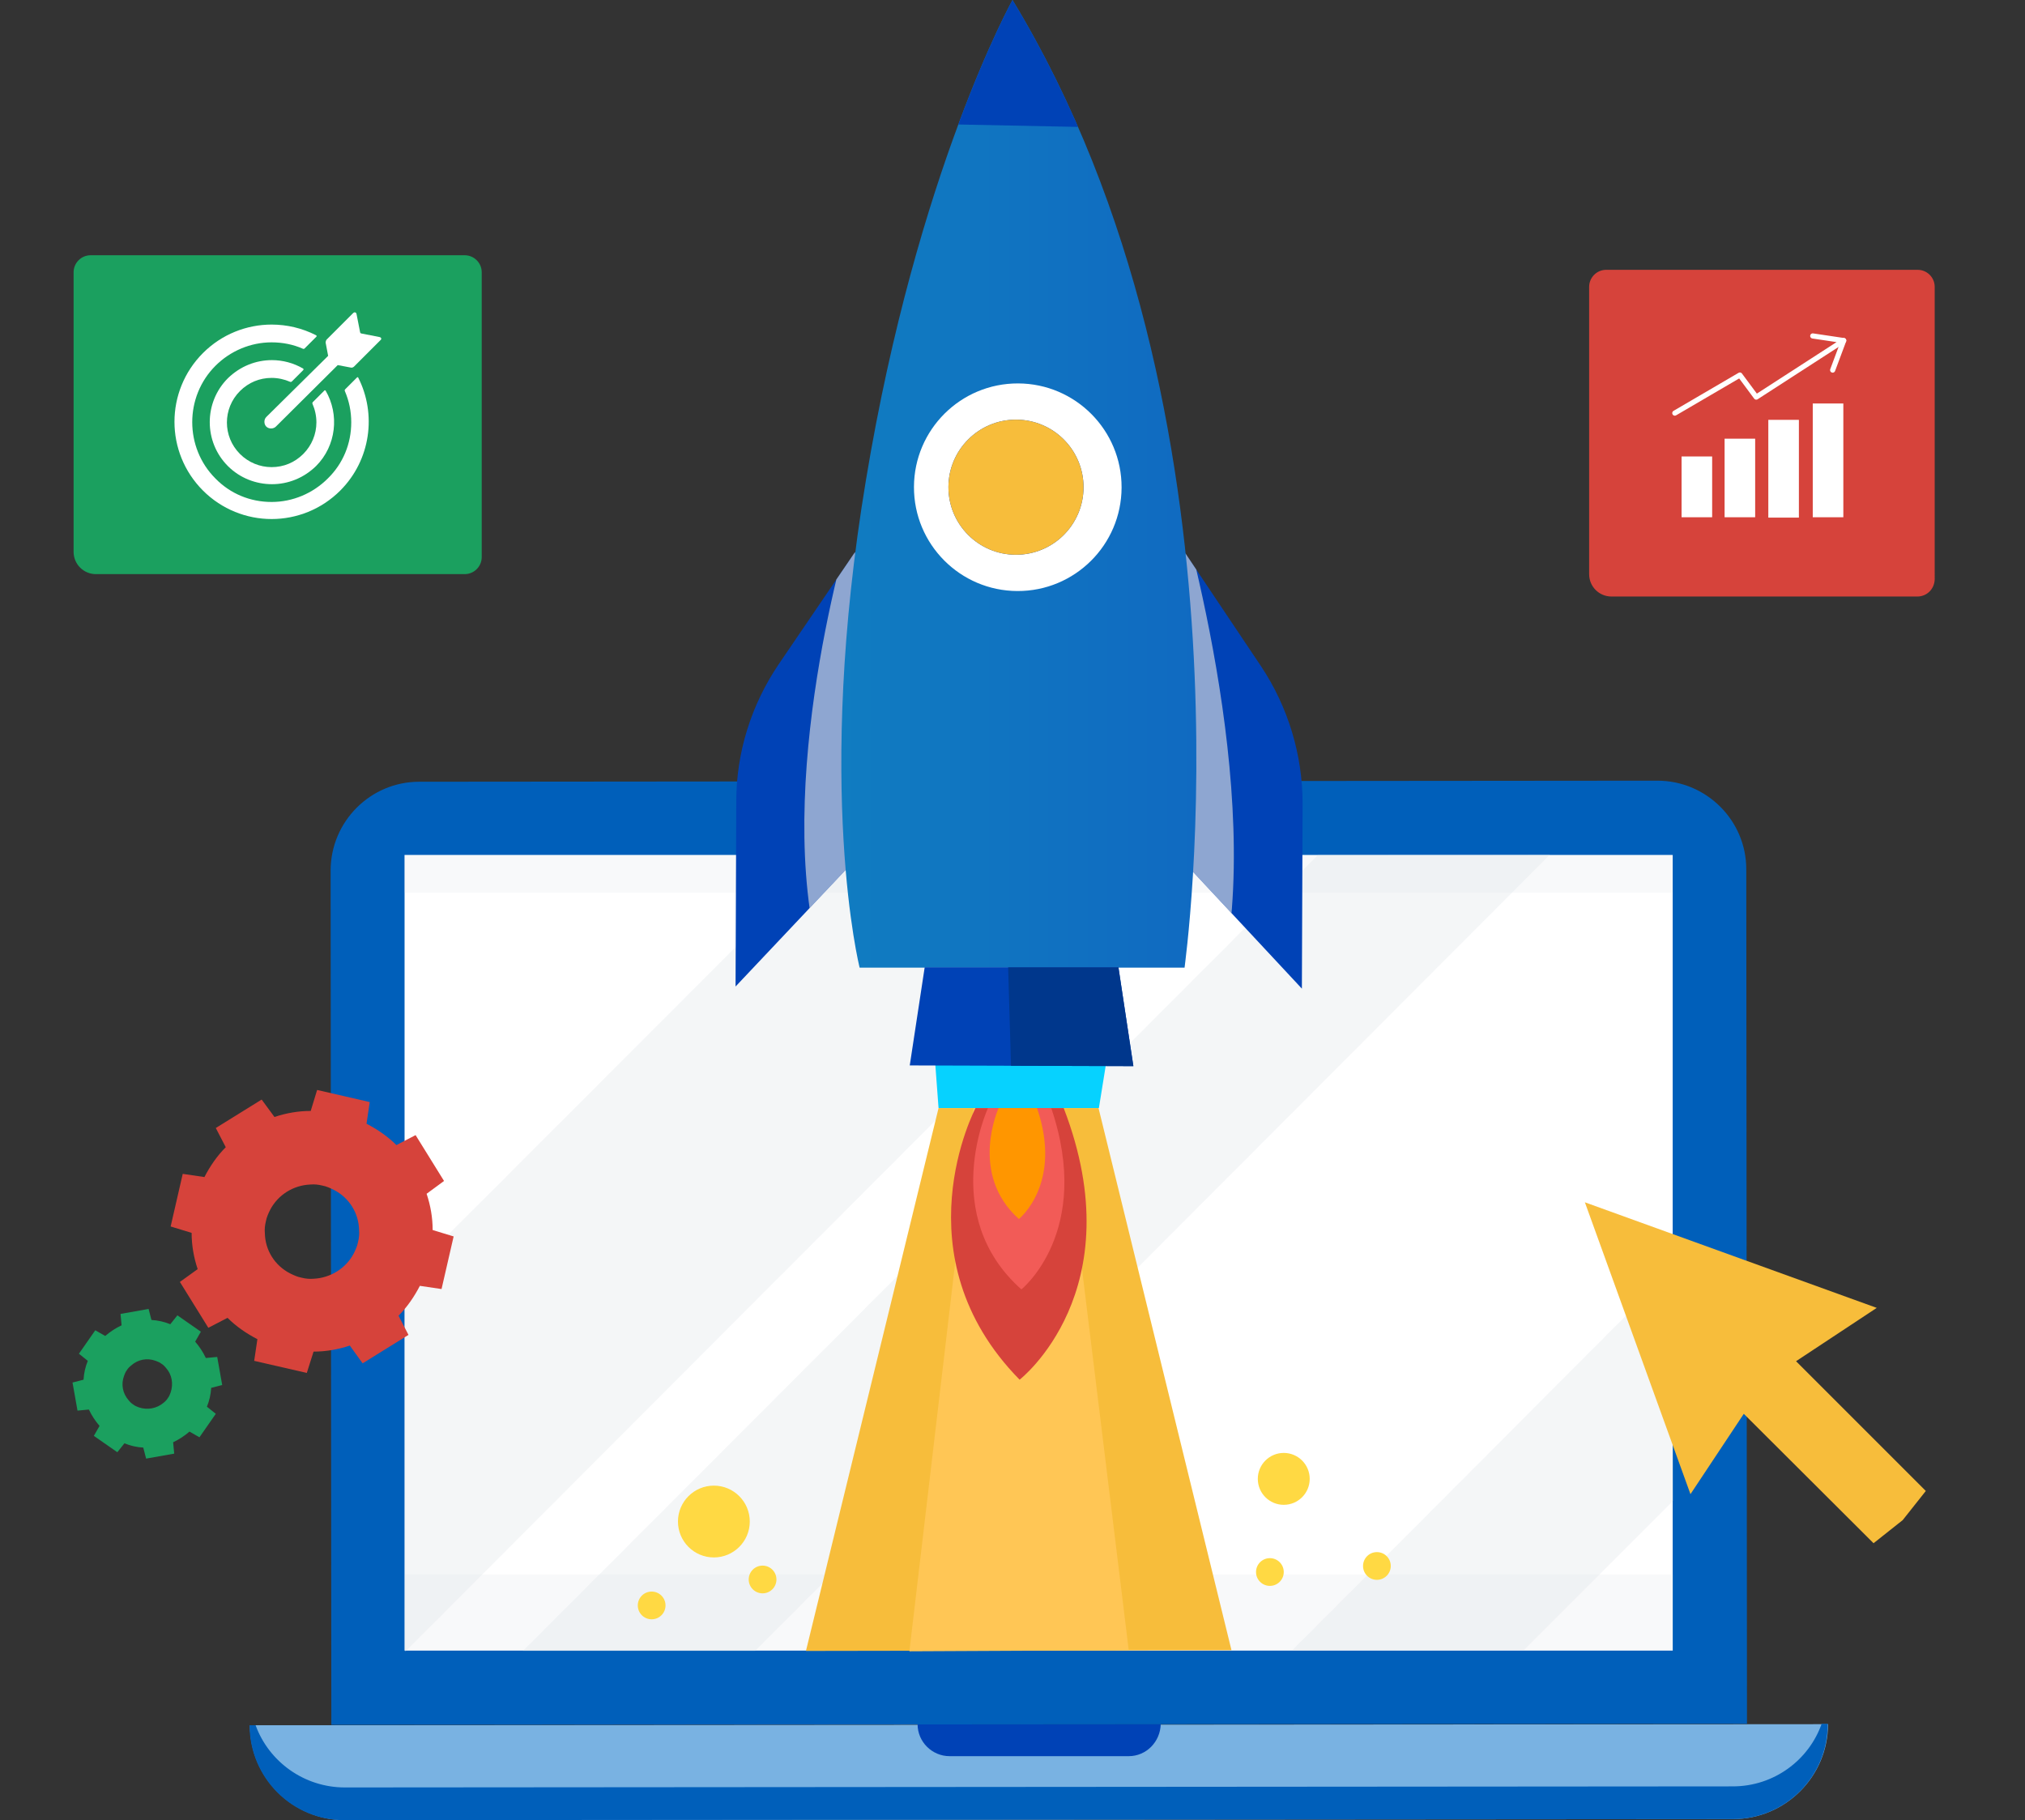 <?xml version="1.0" encoding="utf-8"?>
<!-- Generator: Adobe Illustrator 21.1.0, SVG Export Plug-In . SVG Version: 6.00 Build 0)  -->
<svg version="1.1" id="Capa_1" xmlns="http://www.w3.org/2000/svg" xmlns:xlink="http://www.w3.org/1999/xlink" x="0px" y="0px"
	 width="569.6px" height="512px" viewBox="-49 141 569.6 512" style="enable-background:new -49 141 569.6 512;"
	 xml:space="preserve">
<rect x="-49" y="141" width="569.6" height="512" fill="#333333" stroke="none"/>
<style type="text/css">
	.st0{fill:#D6433B;}
	.st1{fill:none;stroke:#FFFFFF;stroke-width:1.451;stroke-linecap:round;stroke-linejoin:round;stroke-miterlimit:10;}
	.st2{fill:#FFFFFF;}
	.st3{fill:#1BA05F;}
	.st4{fill:#79B2E2;}
	.st5{fill:#005FBA;}
	.st6{fill:#0042B6;}
	.st7{opacity:0.16;fill:#D3D4DD;}
	.st8{opacity:0.8;}
	.st9{opacity:0.38;fill:#DEE2E7;}
	.st10{fill:#06D2FF;}
	.st11{opacity:0.63;clip-path:url(#XMLID_2_);fill:#E2E2E2;}
	.st12{opacity:0.63;clip-path:url(#XMLID_3_);fill:#E2E2E2;}
	.st13{clip-path:url(#XMLID_5_);}
	.st14{fill:#F7BD3B;}
	.st15{clip-path:url(#XMLID_7_);fill:#00378C;}
	.st16{fill:#FFC655;}
	.st17{fill:#F25B57;}
	.st18{fill:#FF9600;}
	.st19{fill:#FFD943;}
</style>
<g>
	<g>
		<g>
			<g>
				<g>
					<g>
						<g>
							<path class="st0" d="M490.3,308.8h-86c-3.5,0-6.3-2.8-6.3-6.3v-80.8c0-2.6,2.1-4.8,4.8-4.8h87.6c2.6,0,4.8,2.1,4.8,4.8V304
								C495.1,306.7,493,308.8,490.3,308.8z"/>
						</g>
					</g>
				</g>
			</g>
		</g>
	</g>
	<g>
		<g>
			<polyline class="st1" points="460.9,235.5 469.6,236.8 445,252.7 440.4,246.5 422.1,257.2 			"/>
			<line class="st1" x1="466.5" y1="245.1" x2="469.6" y2="236.8"/>
		</g>
		<rect x="424" y="269.4" class="st2" width="8.6" height="17.1"/>
		<rect x="436.1" y="264.4" class="st2" width="8.6" height="22.1"/>
		<rect x="448.4" y="259.1" class="st2" width="8.6" height="27.5"/>
		<rect x="460.9" y="254.5" class="st2" width="8.6" height="32"/>
	</g>
</g>
<g>
	<g>
		<g>
			<g>
				<g>
					<g>
						<path class="st3" d="M81.7,302.5H-22c-3.5,0-6.3-2.8-6.3-6.3v-78.6c0-2.6,2.1-4.8,4.8-4.8H81.7c2.6,0,4.8,2.1,4.8,4.8v80.1
							C86.5,300.4,84.3,302.5,81.7,302.5z"/>
					</g>
				</g>
			</g>
		</g>
	</g>
</g>
<g>
	<path class="st2" d="M57.7,235.8l-5.1-1c-0.1,0-0.3-0.2-0.3-0.3l-1-5.1c-0.1-0.6-0.6-0.7-1-0.3l-7.4,7.4c-0.2,0.2-0.3,0.6-0.3,0.9
		l0.7,3.7l-17.4,17.2c-0.7,0.7-0.7,2,0,2.7c0.7,0.7,2,0.7,2.7,0L46,243.7l3.7,0.7c0.3,0.1,0.7-0.1,0.9-0.3l7.4-7.4
		C58.4,236.4,58.3,235.9,57.7,235.8z"/>
	<path class="st2" d="M33.1,248.3l3.2-3.2c0.1-0.1,0.1-0.3,0-0.4c-2.7-1.6-5.8-2.4-8.8-2.4c-4.5,0-8.9,1.7-12.4,5.1
		c-6.8,6.8-6.8,17.9,0,24.7c3.4,3.4,7.9,5.1,12.4,5.1c4.5,0,8.9-1.7,12.4-5.1c5.7-5.7,6.6-14.5,2.7-21.2c-0.1-0.1-0.3-0.2-0.4,0
		l-3.2,3.2c-0.1,0.1-0.2,0.3-0.1,0.5c0.7,1.6,1.1,3.4,1.1,5.2c0,3.3-1.3,6.5-3.7,8.9c-2.4,2.4-5.5,3.7-8.9,3.7
		c-3.3,0-6.5-1.3-8.9-3.7c-4.9-4.9-4.9-12.8,0-17.7c2.4-2.4,5.5-3.7,8.9-3.7c1.8,0,3.6,0.4,5.2,1.1C32.8,248.5,33,248.4,33.1,248.3z
		"/>
	<path class="st2" d="M51.4,247.2l-3.3,3.3c-0.1,0.1-0.2,0.3-0.1,0.5c1.2,2.8,1.8,5.7,1.8,8.8c0,6-2.3,11.6-6.6,15.8
		c-4.2,4.2-9.9,6.6-15.8,6.6c-6,0-11.6-2.3-15.8-6.6c-8.7-8.7-8.7-23,0-31.7c4.2-4.2,9.9-6.6,15.8-6.6c3.1,0,6.1,0.6,8.8,1.8
		c0.2,0.1,0.4,0,0.5-0.1l3.3-3.3c0.1-0.1,0.1-0.3-0.1-0.4c-3.9-2-8.2-3-12.5-3c-7,0-14,2.7-19.3,8c-10.7,10.7-10.7,28,0,38.7
		c5.3,5.3,12.3,8,19.3,8c7,0,14-2.7,19.3-8c8.6-8.6,10.3-21.6,5-31.9C51.7,247.1,51.5,247.1,51.4,247.2z"/>
</g>
<g>
	<g>
		<path class="st4" d="M438.5,652.7L48.1,653c-14.8,0-26.8-12-26.8-26.7l0,0l443.9-0.3l0,0C465.2,640.7,453.2,652.7,438.5,652.7z"/>
		<path class="st5" d="M438.4,643.5l-390.4,0.3c-11.5,0-21.4-7.3-25.1-17.5l-1.7,0c0,14.8,12,26.8,26.8,26.7l390.4-0.3
			c14.8,0,26.8-12,26.7-26.8l-1.7,0C459.8,636.1,450,643.5,438.4,643.5z"/>
		<path class="st6" d="M268.5,635l-50.4,0c-4.9,0-9-4-9-9l0,0l68.4-0.1l0,0C277.4,631,273.4,635,268.5,635z"/>
	</g>
	<g>
		<path class="st5" d="M442.4,625.9l-398.2,0.3L44,385.9c0-13.8,11.2-25,24.9-25l348.3-0.3c13.8,0,25,11.2,25,24.9L442.4,625.9z"/>
		<rect x="64.8" y="381.5" class="st2" width="356.7" height="223.8"/>
		<rect x="64.9" y="583.9" class="st7" width="356.7" height="21.4"/>
		<rect x="64.7" y="381.5" class="st7" width="356.7" height="10.6"/>
		<g class="st8">
			<polygon class="st9" points="183.7,381.6 64.8,500.6 64.9,605.5 65.1,605.5 288.7,381.5 			"/>
			<polygon class="st9" points="98.1,605.4 163.4,605.4 387,381.4 321.7,381.5 			"/>
			<polygon class="st9" points="379.6,605.2 421.6,563.2 421.5,497.9 314.4,605.3 			"/>
		</g>
	</g>
</g>
<polygon class="st10" points="213.8,436.6 215,452.7 260.1,452.7 262.6,437.2 "/>
<g>
	<defs>
		<path id="XMLID_11_" d="M191.5,296.3l-21.5,31.6c-7.7,11.4-11.9,24.8-11.9,38.5l-0.2,52.1l45.5-48.2L191.5,296.3z"/>
	</defs>
	<use xlink:href="#XMLID_11_"  style="overflow:visible;fill:#0042B6;"/>
	<clipPath id="XMLID_2_">
		<use xlink:href="#XMLID_11_"  style="overflow:visible;"/>
	</clipPath>
	<path class="st11" d="M191.2,285.5c0,0-22.2,70.3-10.6,121.3l23.7-28.3l-6.8-87.2L191.2,285.5z"/>
</g>
<g>
	<defs>
		<path id="XMLID_10_" d="M284.4,296.6l21.3,31.8c7.6,11.4,11.7,24.9,11.7,38.6l-0.2,52.1L272,370.6L284.4,296.6z"/>
	</defs>
	<use xlink:href="#XMLID_10_"  style="overflow:visible;fill:#0042B6;"/>
	<clipPath id="XMLID_3_">
		<use xlink:href="#XMLID_10_"  style="overflow:visible;"/>
	</clipPath>
	<path class="st12" d="M279.8,272.5c0,0,25,78.1,16.5,134.9l-30.6-40.2l13-75.1L279.8,272.5z"/>
</g>
<g>
	<defs>
		<path id="XMLID_8_" d="M235.8,141c0,0-26.8,48.1-41.2,134.9c-14.5,86.9-1.8,137.3-1.8,137.3h91.4
			C284.1,413.2,306.6,257.7,235.8,141z"/>
	</defs>
	<linearGradient id="XMLID_4_" gradientUnits="userSpaceOnUse" x1="187.631" y1="277.124" x2="287.535" y2="277.124">
		<stop  offset="0" style="stop-color:#107CC1"/>
		<stop  offset="1" style="stop-color:#106AC1"/>
	</linearGradient>
	<use xlink:href="#XMLID_8_"  style="overflow:visible;fill:url(#XMLID_4_);"/>
	<clipPath id="XMLID_5_">
		<use xlink:href="#XMLID_8_"  style="overflow:visible;"/>
	</clipPath>
	<g class="st13">
		<defs>
			<polygon id="XMLID_12_" points="274.1,177.1 204.8,175.7 234.4,133.3 			"/>
		</defs>
		<use xlink:href="#XMLID_12_"  style="overflow:visible;fill:#0042B6;"/>
		<clipPath id="XMLID_6_">
			<use xlink:href="#XMLID_12_"  style="overflow:visible;"/>
		</clipPath>
	</g>
</g>
<ellipse transform="matrix(3.289772e-03 -1 1 3.289772e-03 -41.496 514.44)" class="st2" cx="237.3" cy="278" rx="29.2" ry="29.2"/>
<ellipse transform="matrix(3.283527e-03 -1 1 3.283527e-03 -41.998 513.934)" class="st6" cx="236.8" cy="278" rx="19" ry="19"/>
<ellipse transform="matrix(3.288958e-03 -1 1 3.288958e-03 -42.002 513.932)" class="st14" cx="236.8" cy="278" rx="19" ry="19"/>
<g>
	<defs>
		<polygon id="XMLID_9_" points="211.1,413.1 265.6,413.1 269.8,440.9 206.9,440.7 		"/>
	</defs>
	<use xlink:href="#XMLID_9_"  style="overflow:visible;fill:#0042B6;"/>
	<clipPath id="XMLID_7_">
		<use xlink:href="#XMLID_9_"  style="overflow:visible;"/>
	</clipPath>
	<polygon class="st15" points="234.5,410.5 235.6,448.4 282.4,445.2 275.2,413.4 	"/>
</g>
<g>
	<g>
		<g>
			<g>
				<polygon class="st14" points="215,452.7 177.7,605.4 297.4,605.2 260,452.7 				"/>
				<polygon class="st16" points="224.8,452.7 206.8,605.5 268.5,605.2 249.8,452.7 				"/>
			</g>
			<g>
				<path class="st0" d="M225.4,452.7c0,0-21.9,41.5,12.4,76.4c0,0,32.2-25,12.4-76.4H225.4z"/>
				<path class="st17" d="M228.9,452.7c0,0-14,30.2,9.4,51c0,0,20.2-16.2,8.4-51H228.9z"/>
				<path class="st18" d="M231.9,452.7c0,0-8.5,18.5,5.7,31.2c0,0,12.4-9.9,5.1-31.2H231.9z"/>
			</g>
		</g>
	</g>
	<g>
		<circle class="st19" cx="151.8" cy="569" r="10.1"/>
		<circle class="st19" cx="312.1" cy="557" r="7.3"/>
		<circle class="st19" cx="165.5" cy="585.3" r="3.9"/>
		<circle class="st19" cx="308.2" cy="583.2" r="3.9"/>
		<circle class="st19" cx="338.3" cy="581.5" r="3.9"/>
		<circle class="st19" cx="134.3" cy="592.6" r="3.9"/>
	</g>
</g>
<path class="st0" d="M37.3,527.2l-14.8-3.4l0.9-6.1c-3.1-1.6-6-3.6-8.4-6l-5.4,2.8l-8-12.9l5-3.6c-1.1-3.3-1.7-6.7-1.7-10.2
	l-5.9-1.8l3.4-14.8l6.1,0.9c1.6-3.1,3.6-6,6-8.4l-2.8-5.4l12.9-8l3.6,4.9c3.3-1.1,6.7-1.7,10.2-1.7l1.8-5.9l14.8,3.4l-0.9,6.1
	c3.1,1.6,6,3.6,8.4,6l5.4-2.8l8,12.9l-4.9,3.6c1.1,3.3,1.7,6.7,1.7,10.2l5.9,1.8l-3.4,14.8l-6.1-0.9c-1.6,3.1-3.6,6-6,8.4l2.8,5.4
	l-12.9,8l-3.6-5c-3.3,1.1-6.7,1.7-10.2,1.7L37.3,527.2z M50.5,493.6c0.5-1,1-2.1,1.2-3.2c0.3-1.2,0.4-2.3,0.3-3.4
	c-0.1-4.8-2.8-9.1-7.1-11.3c-1-0.5-2.1-1-3.2-1.2c-1.2-0.3-2.3-0.4-3.4-0.3c-4.8,0.2-9.1,2.9-11.3,7.1c-0.5,1-1,2.1-1.2,3.2
	c-0.3,1.2-0.4,2.3-0.3,3.4c0.1,4.8,2.8,9.1,7.1,11.3c1,0.5,2.1,1,3.2,1.2c1.2,0.3,2.3,0.4,3.4,0.3C43.9,500.5,48.3,497.8,50.5,493.6
	z"/>
<path class="st3" d="M-16,549.5l-6.6-4.6l1.6-2.8c-1.2-1.4-2.2-2.9-3-4.6l-3.2,0.3l-1.4-7.9l3.1-0.8c0.1-1.8,0.5-3.6,1.2-5.3l-2.5-2
	l4.6-6.6l2.8,1.6c1.4-1.2,2.9-2.2,4.6-3l-0.3-3.2l7.9-1.4l0.8,3.1c1.8,0.1,3.6,0.5,5.3,1.2l2-2.5l6.6,4.6l-1.6,2.8
	c1.2,1.4,2.2,2.9,3,4.6l3.2-0.3l1.4,7.9l-3.1,0.8c-0.1,1.8-0.5,3.6-1.2,5.3l2.5,2l-4.6,6.6l-2.8-1.6c-1.4,1.2-2.9,2.2-4.6,3l0.3,3.2
	l-7.9,1.4l-0.8-3.1c-1.8-0.1-3.6-0.5-5.3-1.2L-16,549.5z M-3,535.6c0.5-0.4,0.9-0.8,1.2-1.3c0.4-0.5,0.6-1.1,0.8-1.6
	c0.8-2.4,0.4-5-1.3-6.9c-0.4-0.5-0.8-0.9-1.3-1.2c-0.5-0.4-1.1-0.6-1.6-0.8c-2.4-0.9-5-0.4-6.9,1.3c-0.5,0.4-0.9,0.8-1.2,1.3
	c-0.4,0.5-0.6,1.1-0.8,1.6c-0.9,2.4-0.4,5,1.3,6.9c0.4,0.5,0.8,0.9,1.3,1.2c0.5,0.4,1.1,0.6,1.6,0.8C-7.5,537.7-4.9,537.2-3,535.6z"
	/>
<polygon class="st14" points="486.2,568.6 492.7,560.4 456.2,523.9 478.9,508.9 396.8,479.2 426.5,561.3 441.5,538.7 478,575.1 "/>
</svg>
